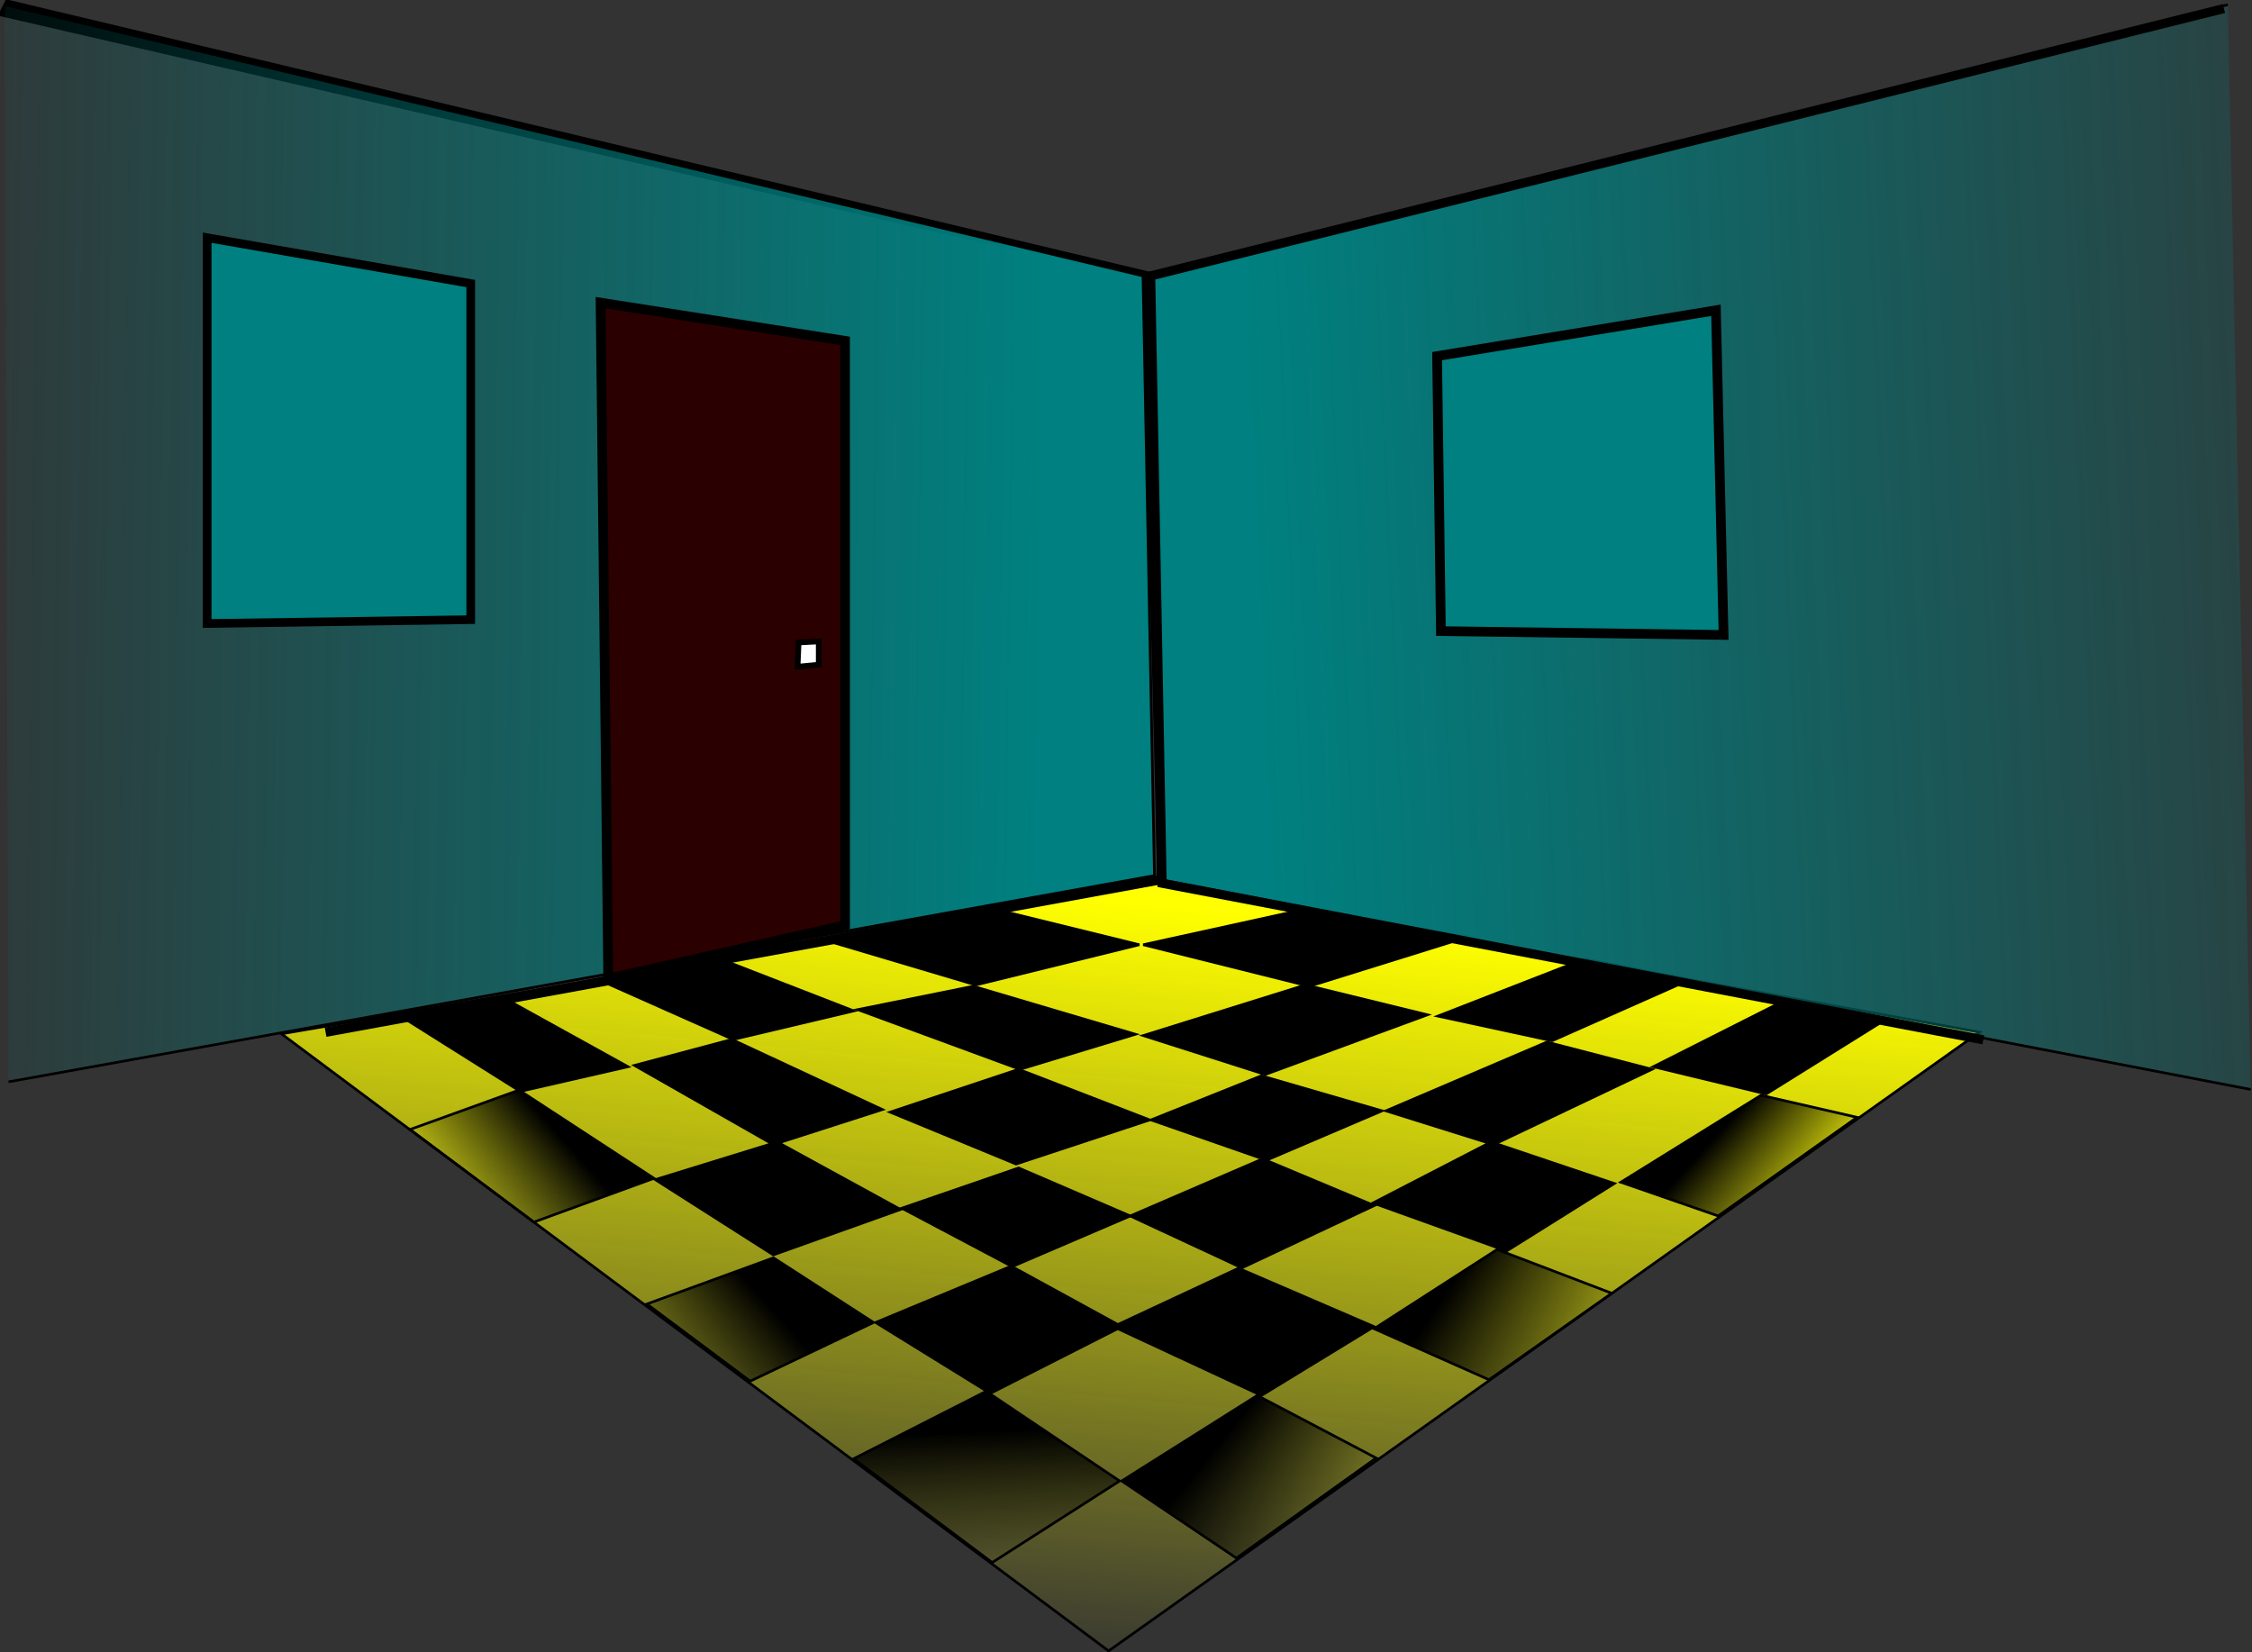 <?xml version="1.0" encoding="UTF-8" standalone="no"?>
<!-- Created with Inkscape (http://www.inkscape.org/) -->
<svg xmlns:dc="http://purl.org/dc/elements/1.1/" xmlns:cc="http://web.resource.org/cc/" xmlns:rdf="http://www.w3.org/1999/02/22-rdf-syntax-ns#" xmlns:svg="http://www.w3.org/2000/svg" xmlns="http://www.w3.org/2000/svg" xmlns:xlink="http://www.w3.org/1999/xlink" xmlns:sodipodi="http://sodipodi.sourceforge.net/DTD/sodipodi-0.dtd" xmlns:inkscape="http://www.inkscape.org/namespaces/inkscape" width="858.518" height="629.902" id="svg3986" sodipodi:version="0.32" inkscape:version="0.45.1" version="1.0" sodipodi:docbase="/Users/johnolsen/Desktop" sodipodi:docname="darcy_chambre.svg" inkscape:output_extension="org.inkscape.output.svg.inkscape">
  <rect width="100%" height="100%" fill="#333333" stroke="none"/>
  <defs id="defs3988">
    <linearGradient inkscape:collect="always" id="linearGradient4227">
      <stop style="stop-color:black;stop-opacity:1;" offset="0" id="stop4229"/>
      <stop style="stop-color:black;stop-opacity:0;" offset="1" id="stop4231"/>
    </linearGradient>
    <linearGradient inkscape:collect="always" id="linearGradient4219">
      <stop style="stop-color:black;stop-opacity:1;" offset="0" id="stop4221"/>
      <stop style="stop-color:black;stop-opacity:0;" offset="1" id="stop4223"/>
    </linearGradient>
    <linearGradient inkscape:collect="always" id="linearGradient4211">
      <stop style="stop-color:black;stop-opacity:1;" offset="0" id="stop4213"/>
      <stop style="stop-color:black;stop-opacity:0;" offset="1" id="stop4215"/>
    </linearGradient>
    <linearGradient inkscape:collect="always" id="linearGradient4201">
      <stop style="stop-color:black;stop-opacity:1;" offset="0" id="stop4203"/>
      <stop style="stop-color:black;stop-opacity:0;" offset="1" id="stop4205"/>
    </linearGradient>
    <linearGradient inkscape:collect="always" id="linearGradient4193">
      <stop style="stop-color:black;stop-opacity:1;" offset="0" id="stop4195"/>
      <stop style="stop-color:black;stop-opacity:0;" offset="1" id="stop4197"/>
    </linearGradient>
    <linearGradient inkscape:collect="always" id="linearGradient4185">
      <stop style="stop-color:black;stop-opacity:1;" offset="0" id="stop4187"/>
      <stop style="stop-color:black;stop-opacity:0;" offset="1" id="stop4189"/>
    </linearGradient>
    <linearGradient inkscape:collect="always" id="linearGradient4173">
      <stop style="stop-color:teal;stop-opacity:1;" offset="0" id="stop4175"/>
      <stop style="stop-color:teal;stop-opacity:0;" offset="1" id="stop4177"/>
    </linearGradient>
    <linearGradient inkscape:collect="always" id="linearGradient4156">
      <stop style="stop-color:teal;stop-opacity:1;" offset="0" id="stop4158"/>
      <stop style="stop-color:teal;stop-opacity:0;" offset="1" id="stop4160"/>
    </linearGradient>
    <linearGradient inkscape:collect="always" id="linearGradient4148">
      <stop style="stop-color:yellow;stop-opacity:1;" offset="0" id="stop4150"/>
      <stop style="stop-color:yellow;stop-opacity:0;" offset="1" id="stop4152"/>
    </linearGradient>
    <linearGradient inkscape:collect="always" xlink:href="#linearGradient4148" id="linearGradient4154" x1="538.777" y1="457.232" x2="511.838" y2="751.375" gradientUnits="userSpaceOnUse"/>
    <linearGradient inkscape:collect="always" xlink:href="#linearGradient4156" id="linearGradient4162" x1="479.075" y1="285.406" x2="37.86" y2="279.581" gradientUnits="userSpaceOnUse"/>
    <linearGradient inkscape:collect="always" xlink:href="#linearGradient4173" id="linearGradient4179" x1="559.163" y1="315.985" x2="1041.15" y2="294.143" gradientUnits="userSpaceOnUse"/>
    <linearGradient inkscape:collect="always" xlink:href="#linearGradient4185" id="linearGradient4191" x1="293.867" y1="542.342" x2="262.877" y2="569.698" gradientUnits="userSpaceOnUse"/>
    <linearGradient inkscape:collect="always" xlink:href="#linearGradient4193" id="linearGradient4199" x1="374.653" y1="608.382" x2="338.962" y2="640.226" gradientUnits="userSpaceOnUse"/>
    <linearGradient inkscape:collect="always" xlink:href="#linearGradient4201" id="linearGradient4207" x1="452.448" y1="656.255" x2="454.371" y2="705.197" gradientUnits="userSpaceOnUse"/>
    <linearGradient inkscape:collect="always" xlink:href="#linearGradient4211" id="linearGradient4217" x1="545.416" y1="661.171" x2="585.382" y2="693.443" gradientUnits="userSpaceOnUse"/>
    <linearGradient inkscape:collect="always" xlink:href="#linearGradient4219" id="linearGradient4225" x1="633.47" y1="601.542" x2="683.48" y2="634.456" gradientUnits="userSpaceOnUse"/>
    <linearGradient inkscape:collect="always" xlink:href="#linearGradient4227" id="linearGradient4233" x1="737.124" y1="541.273" x2="766.19" y2="567.561" gradientUnits="userSpaceOnUse"/>
  </defs>
  <sodipodi:namedview id="base" pagecolor="#ffffff" bordercolor="#666666" borderopacity="1.0" inkscape:pageopacity="0.0" inkscape:pageshadow="2" inkscape:zoom="0.68674075" inkscape:cx="526.18109" inkscape:cy="372.04724" inkscape:document-units="px" inkscape:current-layer="layer1" inkscape:window-width="1280" inkscape:window-height="726" inkscape:window-x="0" inkscape:window-y="22"/>
  <g inkscape:label="Calque 1" inkscape:groupmode="layer" id="layer1" transform="translate(-81.201,-110.324)">
    <path style="fill:url(#linearGradient4154);fill-opacity:1;fill-rule:evenodd;stroke:#000000;stroke-width:1px;stroke-linecap:butt;stroke-linejoin:miter;stroke-opacity:1" d="M 188.513,504.467 L 522.759,447.039 L 835.832,503.829 L 503.829,739.726 L 188.513,504.467 z " id="path4138" sodipodi:nodetypes="ccccc"/>
    <path style="fill:url(#linearGradient4217);fill-opacity:1;fill-rule:evenodd;stroke:#000000;stroke-width:1px;stroke-linecap:butt;stroke-linejoin:miter;stroke-opacity:1" d="M 552.555,704.342 L 508.827,674.926 L 560.505,642.329 L 605.823,666.18 L 552.555,704.342 z " id="path4032"/>
    <path style="fill:url(#linearGradient4207);fill-opacity:1;fill-rule:evenodd;stroke:#000000;stroke-width:1px;stroke-linecap:butt;stroke-linejoin:miter;stroke-opacity:1" d="M 508.032,674.926 L 457.15,640.739 L 406.634,666.454 L 459.441,706.026 L 508.032,674.926 z " id="path4036" sodipodi:nodetypes="ccccc"/>
    <path style="fill:#000000;fill-rule:evenodd;stroke:#000000;stroke-width:1px;stroke-linecap:butt;stroke-linejoin:miter;stroke-opacity:1" d="M 458.74,641.534 L 508.827,616.093 L 466.69,593.036 L 415.012,614.503 L 458.74,641.534 z " id="path4040" sodipodi:nodetypes="ccccc"/>
    <path style="fill:#000000;fill-rule:evenodd;stroke:#000000;stroke-width:1px;stroke-linecap:butt;stroke-linejoin:miter;stroke-opacity:1" d="M 505.647,616.093 L 553.35,593.831 L 605.028,616.093 L 562.095,642.329 L 505.647,616.093 z " id="path4042"/>
    <path style="fill:url(#linearGradient4225);fill-opacity:1;fill-rule:evenodd;stroke:#000000;stroke-width:1px;stroke-linecap:butt;stroke-linejoin:miter;stroke-opacity:1" d="M 651.935,586.676 L 605.028,616.888 L 648.849,636.336 L 695.662,603.372 L 651.935,586.676 z " id="path4044" sodipodi:nodetypes="ccccc"/>
    <path style="fill:url(#linearGradient4199);fill-opacity:1;fill-rule:evenodd;stroke:#000000;stroke-width:1px;stroke-linecap:butt;stroke-linejoin:miter;stroke-opacity:1" d="M 414.217,614.503 L 367.19,636.883 L 327.806,607.467 L 376.055,589.856 L 414.217,614.503 z " id="path4046" sodipodi:nodetypes="ccccc"/>
    <path style="fill:#000000;fill-rule:evenodd;stroke:#000000;stroke-width:1px;stroke-linecap:butt;stroke-linejoin:miter;stroke-opacity:1" d="M 512.079,573.896 L 467.056,593.192 L 425.001,570.928 L 469.53,555.59 L 512.079,573.896 z " id="path4050"/>
    <path style="fill:#000000;fill-rule:evenodd;stroke:#000000;stroke-width:1px;stroke-linecap:butt;stroke-linejoin:miter;stroke-opacity:1" d="M 512.079,573.896 L 562.545,552.127 L 605.094,569.938 L 554.629,593.687 L 512.079,573.896 z " id="path4052" sodipodi:nodetypes="ccccc"/>
    <path style="fill:#000000;fill-rule:evenodd;stroke:#000000;stroke-width:1px;stroke-linecap:butt;stroke-linejoin:miter;stroke-opacity:1" d="M 604.6,568.949 L 649.623,545.695 L 696.625,561.527 L 655.56,587.255 L 604.6,568.949 z " id="path4056"/>
    <path style="fill:url(#linearGradient4191);fill-opacity:1;fill-rule:evenodd;stroke:#000000;stroke-width:1px;stroke-linecap:butt;stroke-linejoin:miter;stroke-opacity:1" d="M 279.046,525.904 L 237.53,540.929 L 284.679,576.247 L 330.501,559.548 L 279.046,525.904 z " id="path4064" sodipodi:nodetypes="ccccc"/>
    <path style="fill:#000000;fill-rule:evenodd;stroke:#000000;stroke-width:1px;stroke-linecap:butt;stroke-linejoin:miter;stroke-opacity:1" d="M 330.996,560.043 L 377.504,545.695 L 424.506,571.422 L 376.019,588.739 L 330.996,560.043 z " id="path4066"/>
    <path style="fill:#000000;fill-rule:evenodd;stroke:#000000;stroke-width:1px;stroke-linecap:butt;stroke-linejoin:miter;stroke-opacity:1" d="M 323.08,516.504 L 376.019,546.684 L 417.579,533.326 L 360.187,506.609 L 323.08,516.504 z " id="path4068"/>
    <path style="fill:#000000;fill-rule:evenodd;stroke:#000000;stroke-width:1px;stroke-linecap:butt;stroke-linejoin:miter;stroke-opacity:1" d="M 468.54,554.106 L 519.501,537.284 L 469.53,517.988 L 420.548,534.315 L 468.54,554.106 z " id="path4070"/>
    <path style="fill:#000000;fill-rule:evenodd;stroke:#000000;stroke-width:1px;stroke-linecap:butt;stroke-linejoin:miter;stroke-opacity:1" d="M 408.179,495.229 L 452.213,486.323 L 514.058,504.629 L 470.024,517.988 L 408.179,495.229 z " id="path4074"/>
    <path style="fill:#000000;fill-rule:evenodd;stroke:#000000;stroke-width:1px;stroke-linecap:butt;stroke-linejoin:miter;stroke-opacity:1" d="M 519.995,537.284 L 562.05,520.462 L 608.063,533.82 L 564.029,552.621 L 519.995,537.284 z " id="path4076"/>
    <path style="fill:#000000;fill-rule:evenodd;stroke:#000000;stroke-width:1px;stroke-linecap:butt;stroke-linejoin:miter;stroke-opacity:1" d="M 517.027,505.124 L 578.872,485.829 L 625.38,497.208 L 563.534,519.967 L 517.027,505.124 z " id="path4080"/>
    <path style="fill:#000000;fill-rule:evenodd;stroke:#000000;stroke-width:1px;stroke-linecap:butt;stroke-linejoin:miter;stroke-opacity:1" d="M 609.547,533.82 L 670.898,507.598 L 710.974,517.988 L 650.613,546.684 L 609.547,533.82 z " id="path4082" sodipodi:nodetypes="ccccc"/>
    <path style="fill:#000000;fill-rule:evenodd;stroke:#000000;stroke-width:1px;stroke-linecap:butt;stroke-linejoin:miter;stroke-opacity:1" d="M 515.542,470.491 L 453.202,485.829 L 398.284,469.501 L 459.14,456.638 L 515.542,470.491 z " id="path4084"/>
    <path style="fill:#000000;fill-rule:evenodd;stroke:#000000;stroke-width:1px;stroke-linecap:butt;stroke-linejoin:miter;stroke-opacity:1" d="M 517.027,470.491 L 577.883,457.132 L 640.717,467.522 L 580.356,486.323 L 517.027,470.491 z " id="path4086" sodipodi:nodetypes="ccccc"/>
    <path style="fill:#000000;fill-rule:evenodd;stroke:#000000;stroke-width:1px;stroke-linecap:butt;stroke-linejoin:miter;stroke-opacity:1" d="M 629.338,497.703 L 685.246,475.933 L 725.322,483.849 L 672.877,507.103 L 629.338,497.703 z " id="path4088"/>
    <path style="fill:url(#linearGradient4233);fill-opacity:1;fill-rule:evenodd;stroke:#000000;stroke-width:1px;stroke-linecap:butt;stroke-linejoin:miter;stroke-opacity:1" d="M 789.146,536.294 L 752.534,527.883 L 699.099,561.032 L 736.206,573.896 L 789.146,536.294 z " id="path4090" sodipodi:nodetypes="ccccc"/>
    <path style="fill:#000000;fill-rule:evenodd;stroke:#000000;stroke-width:1px;stroke-linecap:butt;stroke-linejoin:miter;stroke-opacity:1" d="M 711.468,516.999 L 762.429,491.271 L 800.526,498.692 L 754.513,527.389 L 711.468,516.999 z " id="path4092"/>
    <path style="fill:#000000;fill-rule:evenodd;stroke:#000000;stroke-width:1px;stroke-linecap:butt;stroke-linejoin:miter;stroke-opacity:1" d="M 406.695,495.724 L 360.682,506.609 L 311.7,484.839 L 355.734,475.933 L 406.695,495.724 z " id="path4094"/>
    <path style="fill:#000000;fill-rule:evenodd;stroke:#000000;stroke-width:1px;stroke-linecap:butt;stroke-linejoin:miter;stroke-opacity:1" d="M 235.507,498.692 L 274.098,491.271 L 320.606,516.999 L 279.541,526.399 L 235.507,498.692 z " id="path4096"/>
    <path style="fill:none;fill-rule:evenodd;stroke:#000000;stroke-width:3.6;stroke-linecap:butt;stroke-linejoin:miter;stroke-miterlimit:4;stroke-dasharray:none;stroke-opacity:1" d="M 518.391,215.511 L 84.457,112.124 L 84.457,112.124 L 83.001,115.036 L 518.391,215.511 L 524.215,445.583 L 205.318,503.829" id="path4102" sodipodi:nodetypes="ccccccc"/>
    <path style="fill:url(#linearGradient4162);fill-opacity:1;fill-rule:evenodd;stroke:#000000;stroke-width:1px;stroke-linecap:butt;stroke-linejoin:miter;stroke-opacity:1" d="M 83.001,112.124 L 516.935,215.511 L 521.303,444.127 L 84.457,522.759" id="path4130" sodipodi:nodetypes="cccc"/>
    <path style="fill:none;fill-rule:evenodd;stroke:#000000;stroke-width:1px;stroke-linecap:butt;stroke-linejoin:miter;stroke-opacity:1" d="M 519.847,215.511 L 522.759,447.039" id="path4104"/>
    <path style="fill:url(#linearGradient4179);fill-opacity:1;fill-rule:evenodd;stroke:#000000;stroke-width:1px;stroke-linecap:butt;stroke-linejoin:miter;stroke-opacity:1" d="M 939.219,525.671 L 522.759,445.583 L 519.847,215.511 L 930.482,112.124" id="path4134" sodipodi:nodetypes="cccc"/>
    <path style="fill:none;fill-rule:evenodd;stroke:#000000;stroke-width:3.5;stroke-linecap:butt;stroke-linejoin:miter;stroke-miterlimit:4;stroke-dasharray:none;stroke-opacity:1" d="M 929.026,113.58 L 519.847,215.511 L 524.215,447.039 L 837.288,506.741" id="path4108"/>
    <path style="fill:#008080;fill-rule:evenodd;stroke:#000000;stroke-width:3.7;stroke-linecap:butt;stroke-linejoin:miter;stroke-miterlimit:4;stroke-dasharray:none;stroke-opacity:1" d="M 629.058,246.09 L 630.514,350.933 L 738.27,352.389 L 735.358,228.616 L 629.058,246.09 z " id="path4112"/>
    <path style="fill:#2b0000;fill-rule:evenodd;stroke:#000000;stroke-width:3.7;stroke-linecap:butt;stroke-linejoin:miter;stroke-miterlimit:4;stroke-dasharray:none;stroke-opacity:1" d="M 403.355,240.265 L 403.355,463.057 L 313.073,483.443 L 310.161,225.704 L 403.355,240.265 z " id="path4118"/>
    <path style="fill:#008080;fill-rule:evenodd;stroke:#000000;stroke-width:3.3;stroke-linecap:butt;stroke-linejoin:miter;stroke-miterlimit:4;stroke-dasharray:none;stroke-opacity:1" d="M 160.177,200.949 L 160.177,348.021 L 260.651,346.565 L 260.651,218.423 L 160.177,200.949 z " id="path4120"/>
    <path style="fill:#ffffff;fill-rule:evenodd;stroke:#000000;stroke-width:2.152;stroke-linecap:butt;stroke-linejoin:miter;stroke-miterlimit:4;stroke-dasharray:none;stroke-opacity:1" d="M 385.657,355.253 L 385.254,364.494 L 393.315,363.724 L 393.315,354.868 L 385.657,355.253 z " id="path4126"/>
  </g>
</svg>
